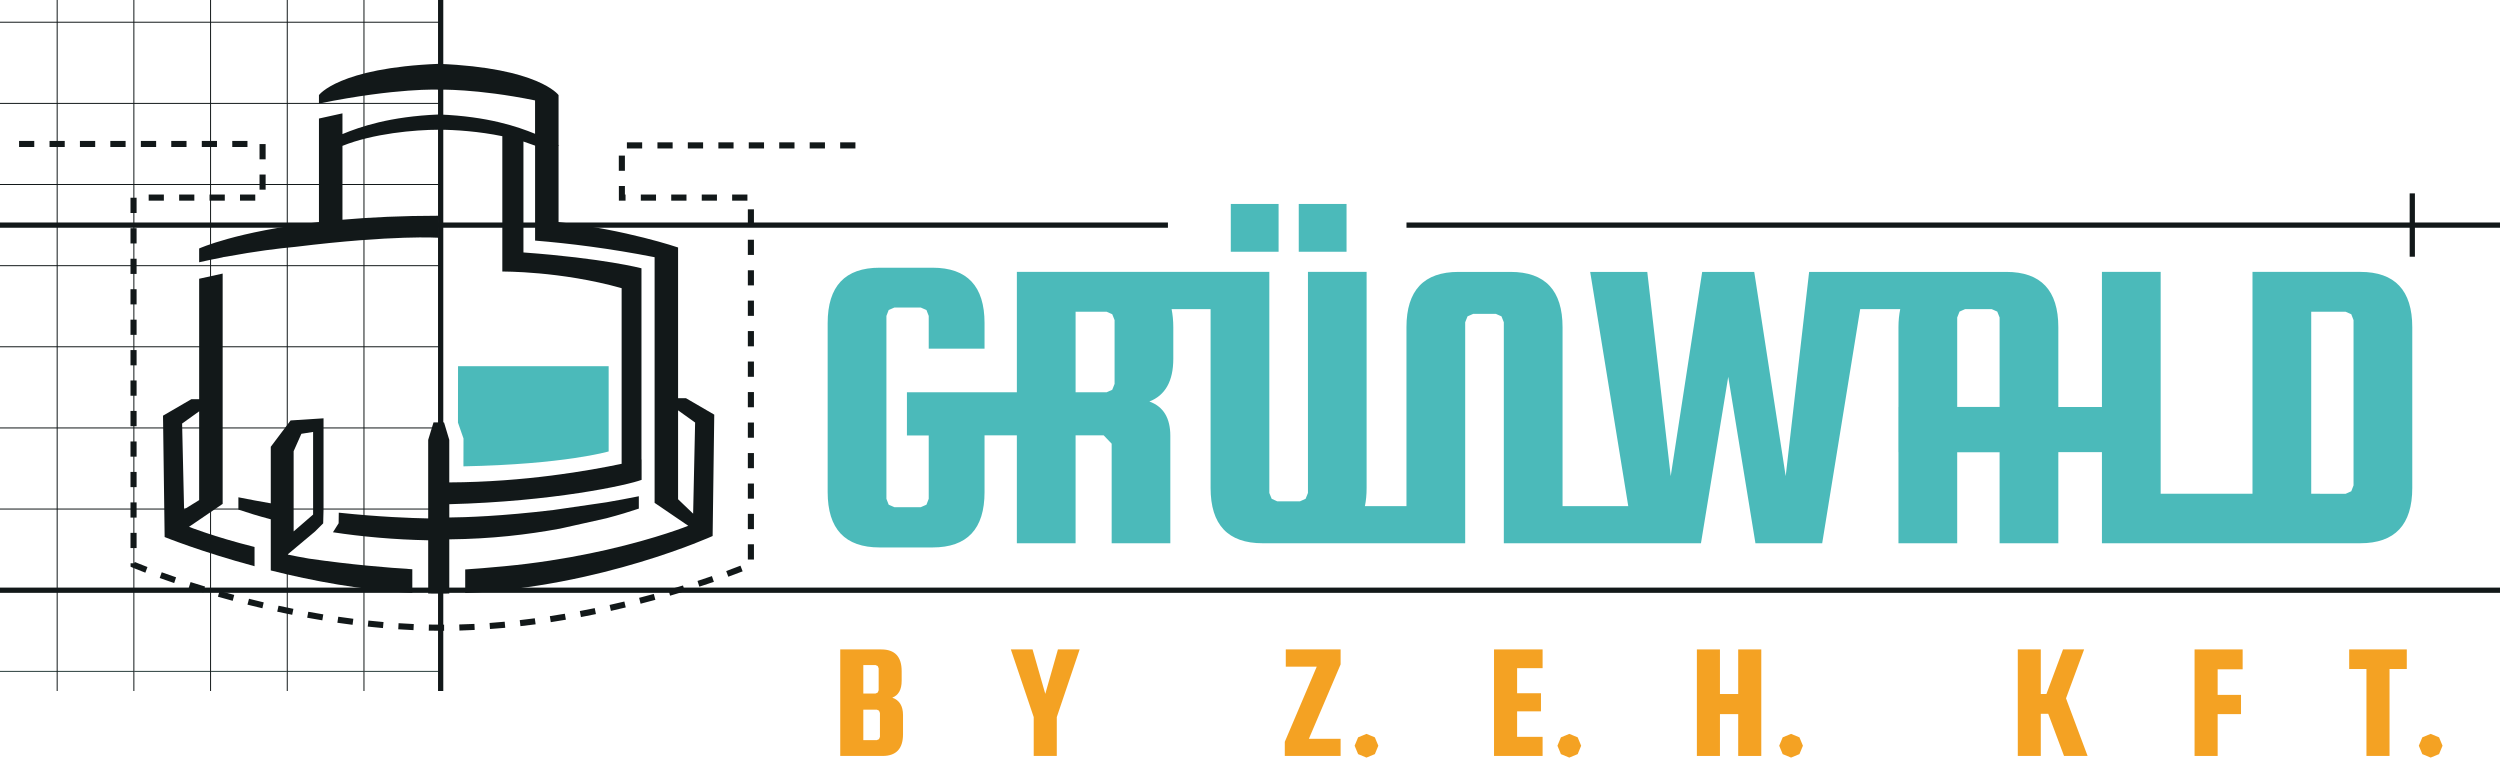 <svg xmlns="http://www.w3.org/2000/svg" id="Layer_1" data-name="Layer 1" viewBox="0 0 3349.43 1015"><defs><style>      .cls-1 {        fill: #4bbaba;      }      .cls-2 {        fill: #f4a223;      }      .cls-3 {        fill: #121819;      }      .cls-4 {        fill: #12181a;      }      .cls-5 {        fill: #293d3b;      }    </style></defs><rect class="cls-3" x="586.86" width="7.04" height="925.77"></rect><rect class="cls-3" y="298.09" width="1564.77" height="7.04"></rect><rect class="cls-3" x="1884.37" y="298.09" width="1465.06" height="7.04"></rect><rect class="cls-3" x="0" y="787.24" width="3349.43" height="7.04"></rect><rect class="cls-1" x="1648.98" y="273.26" width="64.03" height="64.03"></rect><rect class="cls-1" x="1740.03" y="273.26" width="64.03" height="64.03"></rect><path class="cls-1" d="M3153.21,650.29l-3.05,7.9-7.61,3.42h-34.25v-.1h-11.8v-243.86h46.05l7.61,3.33,3.05,7.9v221.41ZM2622.2,425.36l3.14-7.9,7.52-3.33h35.49l7.52,3.33,3.14,7.9v119.88h-56.8v-119.88ZM1441.05,525.55v-107.9h41.58l7.52,3.33,3.14,7.9v85.44l-3.14,7.9-7.52,3.33h-41.58ZM3162.25,364.28h-144.43v297.24h-123.02v-297.24h-78.69v180.97h-58.42v-106.75c0-49.48-23.22-74.21-69.74-74.21h-264.13l-31.4,273.64-42.15-273.64h-69.74l-42.15,273.64-31.4-273.64h-76.5l51,313.79h-88.01v-239.58c0-49.48-23.31-74.21-69.74-74.21h-69.65c-46.43,0-69.74,24.74-69.74,74.21v239.58h-55.66c1.52-7.33,2.28-15.41,2.28-24.36v-289.44h-78.59v296.19l-3.14,7.8-7.61,3.42h-30.35l-7.52-3.42-3.14-7.8v-296.19h-338.24v161.27h-147.29v57.85h29.21v84.87l-3.04,7.9-7.61,3.33h-35.39l-7.61-3.33-3.04-7.9v-245l3.04-7.9,7.61-3.33h35.39l7.61,3.33,3.04,7.9v43.86h74.78v-34.25c0-49.48-23.22-74.21-69.65-74.21h-70.88c-46.43,0-69.65,24.74-69.65,74.21v226.45c0,49.38,23.22,74.12,69.65,74.12h70.88c46.43,0,69.65-24.74,69.65-74.12v-76.12h43.29v144.62h78.69v-144.62h37.58l10.75,11.23v133.39h78.59v-143.86c0-23.98-9.32-39.3-28.07-46.05,21.31-8.28,32.06-27.31,32.06-57.28v-42.15c0-8.94-.86-17.03-2.28-24.36h52.24v239.58c0,49.38,23.22,74.12,69.74,74.12h271.36v-296.09l3.14-7.9,7.61-3.33h30.35l7.52,3.33,3.14,7.9v296.09h264.13l36.54-223.02,36.44,223.02h89.44l50.9-313.7h53.66c-1.52,7.33-2.38,15.41-2.38,24.36v106.75h-.1v60.51h.1v122.07h78.69v-121.88h56.8v121.88h78.69v-122.07h58.42v122.07h346.14c46.43,0,69.65-24.74,69.65-74.12v-215.22c0-49.48-23.22-74.21-69.65-74.21"></path><path class="cls-3" d="M45.91,196.97h-20.36v-8.18h20.36v8.18ZM86.73,196.97h-20.36v-8.18h20.36v8.18ZM127.54,196.97h-20.46v-8.18h20.46v8.18ZM168.27,196.97h-20.46v-8.18h20.46v8.18ZM209.18,196.97h-20.46v-8.18h20.46v8.18ZM249.9,196.97h-20.46v-8.18h20.46v8.18ZM290.72,196.97h-20.36v-8.18h20.36v8.18ZM331.54,196.97h-20.36v-8.18h20.36v8.18ZM860.36,198.87h-20.46v-8.18h20.46v8.18ZM901.18,198.87h-20.36v-8.18h20.36v8.18ZM941.99,198.87h-20.46v-8.18h20.46v8.18ZM982.81,198.87h-20.36v-8.18h20.36v8.18ZM1023.63,198.87h-20.46v-8.18h20.46v8.18ZM1064.45,198.87h-20.46v-8.18h20.46v8.18ZM1105.26,198.87h-20.46v-8.18h20.46v8.18ZM1146.08,198.87h-20.46v-8.18h20.46v8.18ZM355.89,213.43h-8.18v-20.46h8.18v20.46ZM837.24,228.85h-8.18v-20.36h8.18v20.36ZM355.89,254.15h-8.18v-20.36h8.18v20.36ZM219.55,268.81h-20.36v-8.18h20.36v8.18ZM260.37,268.81h-20.36v-8.18h20.36v8.18ZM301.18,268.81h-20.46v-8.18h20.46v8.18ZM342,268.81h-20.46v-8.18h20.46v8.18ZM838.09,268.81h-8.94v-19.6h8.09v11.42h.86v8.18ZM878.91,268.81h-20.36v-8.18h20.36v8.18ZM919.73,268.81h-20.46v-8.18h20.46v8.18ZM960.55,268.81h-20.36v-8.18h20.36v8.18ZM1001.36,268.81h-20.46v-8.18h20.46v8.18ZM183.01,285.36h-8.18v-20.46h8.18v20.46ZM1010.12,300.78h-8.18v-20.36h8.18v20.36ZM183.01,326.18h-8.18v-20.46h8.18v20.46ZM1010.12,341.59h-8.18v-20.36h8.18v20.36ZM183.01,367h-8.18v-20.36h8.18v20.36ZM1010.12,382.41h-8.18v-20.36h8.18v20.36ZM183.01,407.82h-8.18v-20.36h8.18v20.36ZM1010.12,423.23h-8.18v-20.46h8.18v20.46ZM183.01,448.63h-8.18v-20.36h8.18v20.36ZM1010.12,464.05h-8.18v-20.46h8.18v20.46ZM183.01,489.45h-8.18v-20.46h8.18v20.46ZM1010.12,504.86h-8.18v-20.46h8.18v20.46ZM183.01,530.17h-8.18v-20.46h8.18v20.46ZM1010.12,545.68h-8.18v-20.36h8.18v20.36ZM183.01,570.99h-8.18v-20.46h8.18v20.46ZM1010.12,586.5h-8.18v-20.36h8.18v20.36ZM183.01,611.81h-8.18v-20.36h8.18v20.36ZM1010.12,627.32h-8.18v-20.36h8.18v20.36ZM183.01,652.63h-8.18v-20.36h8.18v20.36ZM1010.12,668.14h-8.18v-20.36h8.18v20.36ZM183.01,693.44h-8.18v-20.36h8.18v20.36ZM1010.12,708.95h-8.18v-20.46h8.18v20.46ZM183.01,734.26h-8.18v-20.36h8.18v20.36ZM1010.12,749.68h-8.18v-20.46h8.18v20.46ZM194.72,767.28c-11.23-4.28-17.32-6.95-17.32-6.95l-2.47-1.05v-4.66h4.85l.76-1.71c.1,0,6.09,2.57,17.03,6.76l-2.85,7.61ZM975.77,772.7l-2.85-7.61,19.12-7.23,2.95,7.61-19.22,7.23ZM233.35,781.17l-19.41-6.76,2.76-7.71,19.22,6.76-2.57,7.71ZM936.95,786.02l-2.47-7.71,19.31-6.47,2.66,7.71-19.51,6.47ZM272.36,793.73l-19.5-6.18,2.47-7.71,19.41,5.99-2.38,7.9ZM897.75,798.1l-2.19-7.9,19.51-5.8,2.38,7.8-19.7,5.9ZM311.75,804.96l-19.79-5.52,2.28-7.8,19.6,5.42-2.09,7.9ZM858.26,808.86l-2-7.9,19.7-5.23,2.09,7.9-19.79,5.23ZM351.52,814.95l-19.98-4.85,2.09-7.9,19.7,4.85-1.81,7.9ZM818.49,818.47l-1.81-7.99,19.79-4.57,1.9,7.9-19.89,4.66ZM391.48,823.7l-20.08-4.19,1.81-7.99,19.89,4.19-1.62,7.99ZM778.34,826.74l-1.52-8.09,19.98-3.9,1.62,7.99-20.08,4ZM431.82,831.12l-20.27-3.52,1.52-7.99,20.08,3.52-1.33,7.99ZM737.91,833.59l-1.24-8.09,20.08-3.24,1.43,7.99-20.27,3.33ZM472.35,837.11l-20.36-2.76,1.24-8.09,20.17,2.76-1.05,8.09ZM697.28,838.92l-.95-8.09,20.17-2.47,1.14,8.09-20.36,2.47ZM513.07,841.49l-20.36-2,.86-8.09,20.27,2-.76,8.09ZM656.46,842.73l-.57-8.09,20.27-1.71.76,8.18-20.46,1.62ZM553.99,844.25l-20.46-1.14.48-8.18,20.36,1.14-.38,8.18ZM615.55,844.82l-.29-8.18,20.36-.76.38,8.09-20.46.86ZM595,845.11h-2.47l-18.08-.19.19-8.18,17.89.19h2.47v8.18Z"></path><rect class="cls-3" x="3228.4" y="259.08" width="7.04" height="84.87"></rect><path class="cls-3" d="M243.98,567.47l22.83-16.37v118.93l-20.17,12.46-2.66-115.03ZM253.21,705.81l45.1-30.73v-308.56c-10.94,2.38-21.6,4.76-31.49,6.95v161.37h-10.47l-37.96,22.07,2.19,162.6s48.71,19.79,120.45,39.1v-25.78c-55.28-13.89-87.82-27.02-87.82-27.02"></path><path class="cls-3" d="M393.41,665.49v-60.99l10.37-23.31,15.7-2.47v110.66l-25.78,22.36-.29.19v-46.43ZM385.23,742.94l37.01-31.02,10.75-10.75.48-18.74v-121.98l-44.15,2.85-26.55,35.3v75.74c-14.08-2.38-28.54-5.14-43.39-8.09v16.46c12.56,4.28,26.16,8.47,43.39,13.04v68.51c55.57,13.99,122.07,26.55,189.63,30.07v-31.68c-32.06-2-82.21-6.09-138.63-14.27-9.9-1.71-19.41-3.52-28.54-5.42"></path><path class="cls-3" d="M928.64,688.19l-20.17-19.31v-119.12l22.83,16.36-2.66,122.07ZM918.94,533.48h-10.47v-200.57h.38l-.38-.1v-1.24s-68.89-23.6-160.13-34.06v-102.57l.86.19-.86-.95v-66.79c-.19-.29-26.74-36.54-160.51-41.86-134.35,5.33-160.51,41.86-160.51,41.86v11.32c105.42-21.31,160.51-18.55,160.51-18.55,0,0,49.67-1.71,129.02,14.37v44.72c-23.5-9.61-62.99-23.22-128.16-25.88h-.86c-65.94,2.76-105.61,16.56-129.02,26.26v-27.78c-10.66,2.38-21.31,4.76-31.49,6.95v138.72c-111.42,12.75-160.51,35.39-160.51,35.39v18.46c10.94-2.47,21.5-4.66,31.49-6.57v-.19l6.09-.95c37.96-7.04,68.51-10.85,91.44-12.94,132.25-16.27,192-12.18,192-12.18v-29.5c-49.1,0-91.91,2.09-129.02,5.33v-98.95c40.82-16.46,96.48-21.6,129.4-21.6,21.88,0,53.85,2.28,84.78,8.66v181.35s77.73-.86,159.85,22.26v235.3c-43.58,9.13-129.21,24.45-230.92,24.93v-56.99l-7.04-23.41h-14.08l-7.14,23.41v105.23c-21.98-.38-66.41-2-119.79-7.71l-.19,14.18-7.61,12.08c37.87,5.8,82.21,9.9,127.59,10.75v71.36l15.03.1,13.23-.1v-72.6c57.47-.67,104.28-6.28,148.43-14.37l62.13-13.89c17.32-4.57,30.92-8.75,43.39-12.94v-16.56c-14.75,2.95-29.3,5.71-43.39,8.09l-70.69,10.28c-70.22,8.47-118.93,9.89-139.86,10.09v-17.79c138.91-3.62,238.82-25.5,257.66-32.64v-27.31h-.19v-256.13s-50.33-13.32-158.13-21.22v-148.62l15.6,5.52v127.21c45.1,3.71,99.71,10.37,160.13,22.26v329.11l45.1,30.73s-41.2,16.65-109.61,32.25l-22.45,4.85c-33.4,6.85-71.93,13.13-114.65,17.13-21.98,2.09-39.01,3.43-52.14,4.28v31.59c181.44-8.09,331.49-76.4,331.49-76.4l2.19-162.6-37.96-22.07Z"></path><rect class="cls-3" x="486.96" width="1.33" height="925.77"></rect><rect class="cls-3" x="384.2" width="1.33" height="925.77"></rect><rect class="cls-3" x="281.44" width="1.33" height="925.77"></rect><rect class="cls-3" x="178.68" width="1.33" height="925.77"></rect><rect class="cls-3" y="681.34" width="590.38" height="1.33"></rect><rect class="cls-3" y="572.68" width="590.38" height="1.33"></rect><rect class="cls-3" y="463.93" width="590.38" height="1.33"></rect><rect class="cls-3" y="355.28" width="590.38" height="1.33"></rect><rect class="cls-3" y="246.52" width="590.38" height="1.33"></rect><rect class="cls-3" y="137.87" width="590.38" height="1.33"></rect><rect class="cls-3" y="29.11" width="590.38" height="1.33"></rect><path class="cls-5" d="M586.86,898.84h-98.57v1.33h98.57v-1.33ZM486.96,898.84h-101.43v1.33h101.43v-1.33Z"></path><rect class="cls-4" x="586.86" y="898.84" width="3.52" height="1.33"></rect><rect class="cls-4" x="486.96" y="898.84" width="1.33" height="1.33"></rect><path class="cls-5" d="M384.2,898.84h-101.43v1.33h101.43v-1.33ZM281.44,898.84h-101.43v1.33h101.43v-1.33Z"></path><rect class="cls-4" x="384.2" y="898.84" width="1.33" height="1.33"></rect><rect class="cls-4" x="281.44" y="898.84" width="1.33" height="1.33"></rect><rect class="cls-5" y="898.84" width="178.68" height="1.33"></rect><rect class="cls-4" x="178.68" y="898.84" width="1.33" height="1.33"></rect><rect class="cls-3" x="75.93" width="1.33" height="925.77"></rect><path class="cls-1" d="M620.89,624.81l.1-37.3-7.42-21.31.1-75.55h201.8v114.17s-58.71,17.32-194.57,19.98"></path><path class="cls-2" d="M1178.92,987.22v-31.97l-1.24-3.14-2.95-1.33h-18.08v40.82h18.08l2.95-1.33,1.24-3.05ZM1173.02,891.02h-16.37v38.15h16.37l2.95-1.33,1.24-3.04v-29.4l-1.24-3.05-2.95-1.33ZM1195.47,934.7c9.61,3.43,14.37,11.13,14.37,23.41v25.59c0,19.41-9.13,29.11-27.4,29.11h-56.71v-142.72h54.99c18.17,0,27.31,9.7,27.31,29.11v12.94c0,11.8-4.19,19.31-12.56,22.55"></path><polygon class="cls-2" points="1446.5 870.06 1415.86 960.74 1415.86 1012.78 1384.94 1012.78 1384.94 960.74 1354.3 870.06 1383.41 870.06 1400.45 929.63 1417.38 870.06 1446.5 870.06"></polygon><polygon class="cls-2" points="1796.11 890.15 1753.58 989.86 1796.11 989.86 1796.11 1012.79 1721.33 1012.79 1721.33 993.86 1764.14 893.19 1722.66 893.19 1722.66 870.07 1796.11 870.07 1796.11 890.15"></polygon><polygon class="cls-2" points="1814.87 999.11 1819.54 987.88 1830.76 983.22 1841.99 987.88 1846.65 999.11 1841.99 1010.34 1830.76 1015 1819.54 1010.34 1814.87 999.11"></polygon><polygon class="cls-2" points="2032.58 987.2 2066.73 987.2 2066.73 1012.79 2001.65 1012.79 2001.65 870.07 2066.73 870.07 2066.73 895.19 2032.58 895.19 2032.58 928.78 2064.55 928.78 2064.55 953.04 2032.58 953.04 2032.58 987.2"></polygon><polygon class="cls-2" points="2086.61 999.11 2091.27 987.88 2102.5 983.22 2113.73 987.88 2118.39 999.11 2113.73 1010.34 2102.5 1015 2091.27 1010.34 2086.61 999.11"></polygon><polygon class="cls-2" points="2304.34 956.76 2304.34 1012.8 2273.42 1012.8 2273.42 870.08 2304.34 870.08 2304.34 929.83 2328.79 929.83 2328.79 870.08 2359.72 870.08 2359.72 1012.8 2328.79 1012.8 2328.79 956.76 2304.34 956.76"></polygon><polygon class="cls-2" points="2383.73 999.11 2388.39 987.88 2399.62 983.22 2410.85 987.88 2415.51 999.11 2410.85 1010.34 2399.62 1015 2388.39 1010.34 2383.73 999.11"></polygon><polygon class="cls-2" points="2792.24 870.06 2767.98 935.62 2796.9 1012.78 2765.32 1012.78 2744.19 956.36 2734.2 956.36 2734.2 1012.78 2703.38 1012.78 2703.38 870.06 2734.2 870.06 2734.2 929.82 2741.72 929.82 2763.98 870.06 2792.24 870.06"></polygon><polygon class="cls-2" points="2971.15 956.76 2971.15 1012.8 2940.22 1012.8 2940.22 870.08 3004.64 870.08 3004.64 896.72 2971.15 896.72 2971.15 930.98 3002.45 930.98 3002.45 956.76 2971.15 956.76"></polygon><polygon class="cls-2" points="3147.38 896.32 3147.38 870.06 3224.55 870.06 3224.55 896.32 3201.43 896.32 3201.43 1012.78 3170.5 1012.78 3170.5 896.32 3147.38 896.32"></polygon><polygon class="cls-2" points="3240.67 999.11 3245.34 987.88 3256.56 983.22 3267.79 987.88 3272.45 999.11 3267.79 1010.34 3256.56 1015 3245.34 1010.34 3240.67 999.11"></polygon></svg>